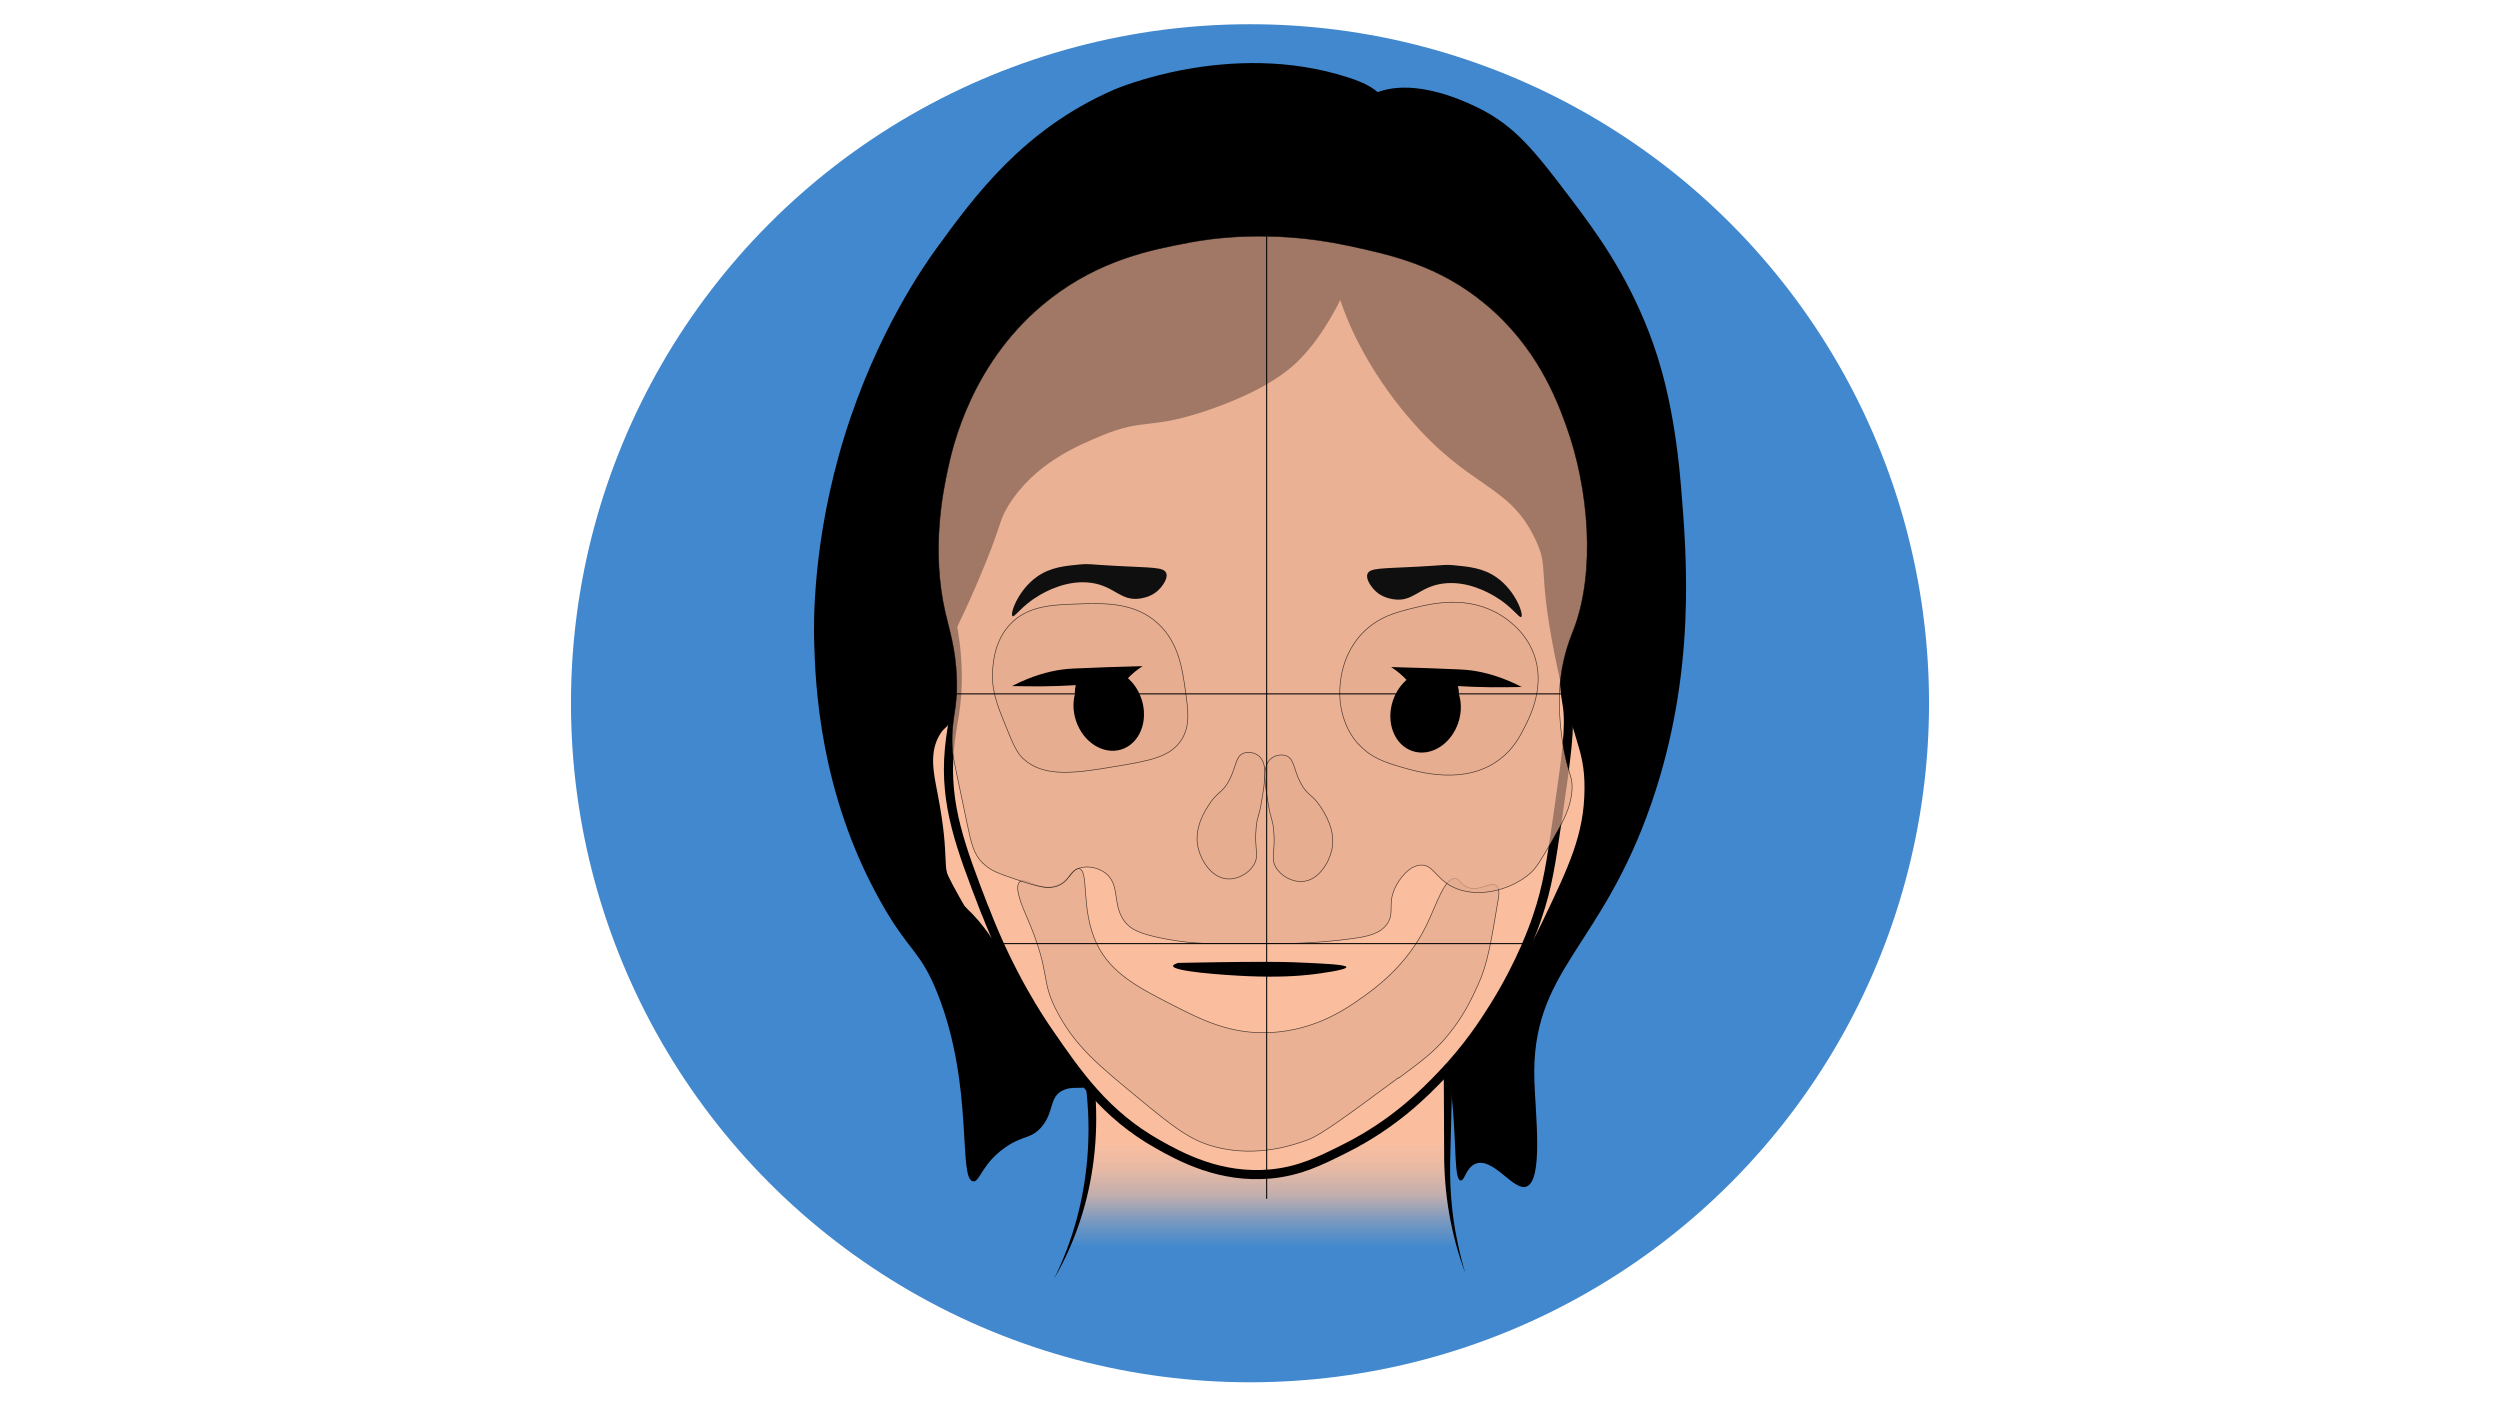 <?xml version="1.0" encoding="UTF-8"?>
<svg xmlns="http://www.w3.org/2000/svg" version="1.1" xmlns:xlink="http://www.w3.org/1999/xlink" viewBox="0 0 1920 1080">
  <defs>
    <style>
      .cls-1 {
        fill: #4188ce;
      }

      .cls-2 {
        fill: none;
        stroke-width: .8px;
      }

      .cls-2, .cls-3, .cls-4 {
        stroke: #000;
        stroke-miterlimit: 10;
      }

      .cls-3 {
        fill: #fabe9f;
        stroke-width: 7px;
      }

      .cls-5 {
        fill: #0f0f0f;
      }

      .cls-4 {
        fill: #e5ab91;
        opacity: .7;
        stroke-width: .5px;
      }

      .cls-6 {
        fill: url(#linear-gradient);
      }
    </style>
    <linearGradient id="linear-gradient" x1="967.4" y1="877.4" x2="967.4" y2="978.3" gradientUnits="userSpaceOnUse">
      <stop offset="0" stop-color="#fabe9f"/>
      <stop offset="0" stop-color="#fabe9f" stop-opacity="1"/>
      <stop offset=".2" stop-color="#fabe9f" stop-opacity=".9"/>
      <stop offset=".3" stop-color="#fabe9f" stop-opacity=".8"/>
      <stop offset=".4" stop-color="#fabe9f" stop-opacity=".7"/>
      <stop offset=".5" stop-color="#fabe9f" stop-opacity=".5"/>
      <stop offset=".6" stop-color="#fabe9f" stop-opacity=".3"/>
      <stop offset=".8" stop-color="#fabe9f" stop-opacity="0"/>
      <stop offset=".8" stop-color="#fabe9f" stop-opacity="0"/>
    </linearGradient>
  </defs>
  <!-- Generator: Adobe Illustrator 28.7.1, SVG Export Plug-In . SVG Version: 1.2.0 Build 142)  -->
  <g>
    <g id="_x38_">
      <circle class="cls-1" cx="960" cy="540.1" r="521.5"/>
      <g>
        <path class="cls-3" d="M1153,737.6c14.2,6.3,37.5-18.2,46.2-27.3,32.1-33.8,35.4-76,36.6-94,1.7-27.7-1.3-79.3-18.9-83.2-21.8-4.7-52.4,67-53.8,70.3-22.4,53.3-30.9,124.9-10,134.2Z"/>
        <path class="cls-3" d="M740.6,702.7c-10.5-18.5-15.7-27.8-17.3-32.9-4.1-13.3-.4-14.8-3.2-34.5-3.1-21.8-8-22.9-9.6-37.8-2.8-26.1,9-53.7,16.9-53.4,5.8.2,9,15.6,13.7,34.1,23.9,95.3,51.4,139,38.2,147.8-6.5,4.3-20.3-1.5-27.7-7.6-3.3-2.8-5.1-5.4-10.8-15.7Z"/>
        <g>
          <path class="cls-6" d="M809.6,981.9c7.1-13.3,14-29.2,19.3-47.4,17.3-59.4,8.5-111.8.8-141.4,94.3-1.1,188.5-2.1,282.8-3.2-.3,25.7-.6,54.3-.8,71.5-.4,34.2-.6,46.2,1.6,63.5,2.9,22.7,8,41,12.1,53"/>
          <path d="M809.6,981.9c28.8-58,33.6-125.7,16.4-187.8,0,0-1.3-4.7-1.3-4.7,37.7-.8,108.6-1.9,146.3-2.4,37.2-.4,108.1-.9,145.4-.9-.6,25.5-1.8,73.1-2.5,98.6-.9,23.6.6,47.2,5.7,70.3,1.6,7.7,3.5,15.4,5.8,22.9-11.2-29.7-16.5-61.5-16.3-93.3,0-26.5-.5-68-.3-94.8,0,0,3.8,3.8,3.8,3.8-88.6,1.9-194.2,3.1-282.8,3.2,0,0,3.7-4.8,3.7-4.8,16.1,63.8,9.5,132.5-23.8,189.8h0Z"/>
        </g>
        <path class="cls-3" d="M756.5,699.1c19.3,50.2,42.3,84.2,48.2,92.8,23.1,33.6,44.2,64.1,84.4,86.8,17.6,9.9,47.9,26.5,86.8,22.9,22-2.1,37.4-9.7,56.6-19.3,38.5-19.1,62.2-43.6,74.7-56.6,20.7-21.6,33-41,39.8-51.8,21.4-34,31.4-63,33.7-69.9,8-23.6,10.5-41.5,15.7-77.1,6.6-45.9,9.9-68.8,7.2-85.6-1.2-7.5-4-21.3,0-38.6,3.4-14.7,10-24.4,12.1-27.7,19.2-31.1,11.7-104.1-15.3-160.7-9-18.8-27.7-57.1-69.9-86.8-38.9-27.4-76.5-32.4-113.3-37.4-42.4-5.7-99.1-13.3-162.7,14.5-20.2,8.8-83.1,36.3-114.5,102.4-19.4,40.8-26.6,96.4-15.7,143.4,3.5,14.9,10.1,34.5,10.8,65.1.7,28.1-4.1,38.8-6,60.3-3.8,42.5,8.7,75,27.3,123.3Z"/>
        <path d="M1081.1,319.8c-30.6-36.3-43.9-68.8-46.6-75.5-27.2-66.8-14.4-114.8-10.4-127.8,5-16.2,9.6-30.6,23.3-40.2,30.6-21.4,77.5,1.5,87.6,6.4,28.8,14.1,43.9,33.6,71.1,69.5,19,25.1,42.5,56.7,60.7,104,7.2,18.9,18.9,54.2,24.1,116.1,4.6,55,12,144.2-22.5,244.3-39,113.1-92.8,127.8-90,213.7.8,25,7.1,77-6.4,81.1-9.9,3-25.2-22.7-38.6-17.7-7.6,2.9-8.5,13.4-11.7,12.9-4.7-.8-3.3-24.1-6-56.2-1.1-13-2.6-23.7-3.6-30.5,36.2-43.1,58.8-83.4,72.7-112.5,20.2-42.3,31.8-66.5,32.1-101.2.3-33.2-10-37.4-23.3-105.3-12.8-65.4-3.8-64.4-14.5-86.8-20.7-43.5-50.2-37.7-98-94.4Z"/>
        <path d="M815.4,837.9c8.4-4.8,17.2-.3,19.3-4.3,1.3-2.4-.4-7.1-10.2-16.6,0,0-2.7-2.9-31.6-41.8-17.7-23.8-11.8-26.2-30.5-53.6-18.1-26.5-22-21.8-30.5-38.6-10-19.6-1.4-19.5-11.8-73.4-3-15.6-6.9-32,2.1-46.1,2.9-4.6,3.9-3.7,7-8,12.7-17.8,0-37.5,3.2-64.5,1.1-9,2.5-7,17.7-42.3,20.1-46.7,16.2-46.9,24.1-60,19.8-32.5,53.3-46.4,71.8-54.1,33.9-14.1,36.8-3.8,84.1-20.4,45-15.8,62.2-32,69-39.1,12.1-12.6,20.1-26.3,24.1-33.2,5.6-9.7,12.5-23.4,19.3-45,21.7-68.7,32.9-103.2,21.4-119.7-6.3-9-15.5-13.5-28.4-17.7-91.3-29.6-180.5,9.6-180.5,9.6-69.4,30.5-106.4,81.3-136.1,122.1-8,11.1-45.5,63.6-70.3,143.7-24.9,80.3-23.7,145.2-23.3,158.3.9,32.1,4,115.1,50.6,198.5,22.1,39.7,30.7,37.5,44.2,71.5,28.2,71.2,15.4,142.6,27.3,144.1,5.2.6,6.3-13,24.1-25.7,14-10,20.2-6.5,28.4-16.1,9.7-11.4,5.8-22.1,15.5-27.7Z"/>
        <path class="cls-4" d="M1074.2,828c19.7-14.5,28.4-21.4,38-33.2,11.8-14.4,17.8-27.2,23-38.6,7.1-15.3,9.9-32.2,15.5-65.9.4-2.4,1.3-7.9-1.6-10.2-4.3-3.4-12.1,4.6-21.4,1.6-6.1-2-6.4-6.7-10.2-7-8.1-.7-14.5,20.6-22,35.9-15.2,31.3-39.8,48.8-50.4,56.2-10.3,7.3-34.7,24.6-69.6,26.2-30.6,1.5-52.9-9.9-74.5-20.9-26.6-13.6-48-24.5-58.9-47.7-12.4-26.3-5.4-55.8-13.4-57.3-5-.9-7.5,10.8-19.1,13.7-12.5,3.1-22-7.2-26.4-3.6-4.8,4,2.3,19.8,4.8,25.7,20.8,47.7,9.5,48.2,25.2,76.6,13.8,24.9,30.2,38.4,61.6,64.3,25.8,21.2,38.7,31.8,58.4,37,32.1,8.4,59.9-1.3,71.2-5.4,9.9-3.6,29.8-18.3,69.6-47.7Z"/>
        <path class="cls-4" d="M754.8,662.8c5.9,6,12.4,8.1,25.3,12.5,16.1,5.4,26.1,8.7,34.5,4,7.2-3.9,6.5-9.9,14.1-12.5,6.4-2.2,14.6-.5,20.1,3.6,12.1,9.1,4.9,24.8,15.3,37.8,4.2,5.2,10.4,9,30.9,12.9,26,4.9,40,3.4,76.7,3.6,11.1,0,36.7.4,67.9-4,10-1.4,20.8-3.4,26.1-11.7,5.3-8.2,0-14.9,5.6-26.9,3.2-6.9,10.6-17.1,19.7-17.7,9.5-.6,11.5,9.9,24.1,16.5,18.4,9.5,44.7,3.3,60.1-10.2,5-4.4,8.9-11.2,16.6-24.6,8.8-15.4,14.6-25.8,15.5-39.1.7-10.1-2.2-10.9-5.9-29.5-1.4-7.1-5.9-31.7-2.7-57.3,2.3-18.3,7.6-30.7,10.2-37.5,16.5-43.8,11.6-107.4-6.2-156.3-7.3-20.1-22.5-60.2-61.9-92.9-36-30-73.2-38-106.1-45-60.4-12.9-108.2-4.8-122.1-2.1-27.9,5.3-67.6,12.9-106.6,43.4-60.3,47.1-74.7,114.5-78.3,131.4-3.2,15.1-13,60.8-1.6,109.8,3,13.1,7.7,26.8,8.6,49.3,1,26.9-4.8,29.7-3.2,56.8.2,3.1,3.9,20.8,11.4,56.2,3.1,14.8,4.9,22.6,11.8,29.6Z"/>
        <path class="cls-4" d="M785.9,582.8c-5.3-5-8.2-12.1-13.9-26.2-6-14.8-11-27.1-9.6-42.9.5-6.1,1.8-22,13.4-34.3,13.3-14.1,32.1-14.9,50.4-15.5,21.3-.8,45.1-1.7,63.2,15,15.7,14.5,18.6,34.5,20.9,50.9,2.2,15.6,3.9,27.4-2.7,38-8.4,13.7-24.9,16.5-51.4,20.9-28.7,4.8-54.2,9-70.2-5.9Z"/>
        <path class="cls-4" d="M1043.1,571.4c-10.8-12.1-12.9-25.8-13.7-31.3-.4-2.8-3.9-32.1,16.9-53.8,12.1-12.6,26-16.1,39-19.3,13.6-3.4,42-10.4,67.5,5.6,4.6,2.9,18.2,11.8,24.9,28.9,9.7,24.9-2.6,48.7-6.8,57-3.5,6.9-8.4,16.5-18.9,24.5-26.6,20.5-62.3,10.1-76.3,6-11.2-3.3-22.8-6.8-32.5-17.7Z"/>
        <path class="cls-4" d="M963.2,663.8c4.1-7.5-.2-12.3,1.6-28.9.9-8.5,2.1-7.4,4-18.9,2.7-16.2,5-29.6-2-35.4-3.2-2.7-8.3-3.6-12.1-2-6,2.6-5.1,10.2-10.8,20.9-5.2,9.7-8.6,8.2-14.9,17.7-3.3,5-12.5,18.8-8.8,34.1,2.2,9.2,9.9,22.9,22.5,23.7,8.1.5,16.7-4.4,20.5-11.2Z"/>
        <path class="cls-4" d="M979.7,665.8c-4.1-7.5.2-12.3-1.6-28.9-.9-8.5-2.1-7.4-4-18.9-2.7-16.2-5-29.6,2-35.4,3.2-2.7,8.3-3.6,12.1-2,6,2.6,5.1,10.2,10.8,20.9,5.2,9.7,8.6,8.2,14.9,17.7,3.3,5,12.5,18.8,8.8,34.1-2.2,9.2-9.9,22.9-22.5,23.7-8.1.5-16.7-4.4-20.5-11.2Z"/>
        <ellipse cx="1094.6" cy="546.2" rx="31.9" ry="26.5" transform="translate(234.1 1415.8) rotate(-71.8)"/>
        <path d="M1168.7,527.6c-15.7-8.1-28.8-11.3-37.9-12.6-4.9-.7-9-1-35.2-1.9-11.1-.4-20.4-.6-27.2-.8,9.9,6.4,15.1,13.3,18.1,18.4,5.2,8.9,5.2,15.4,11.1,18.6,5,2.8,11.5,1.6,15.9-1.7,5.8-4.3,8.3-12.6,6.2-20.7,8.2.5,16.6.8,25.4.9,8.2,0,16.1,0,23.7-.2Z"/>
        <path class="cls-5" d="M1168.3,473.8c2.1-1.6-4.1-19.8-18.7-30.2-10.5-7.5-21.9-8.4-33.1-9.5-6.6-.7-6.9,0-27.6,1.1-27.8,1.5-36.9.8-38.7,5.6-1.5,4.1,3.1,9.7,4.5,11.4,5.2,6.2,12.4,7.5,15.2,8,15.3,2.5,19.5-9.2,37.5-11.9,19.2-2.9,36.2,7.1,40.8,9.8,13.2,7.8,18.6,17,20.1,15.7Z"/>
        <ellipse cx="851.4" cy="545.6" rx="26.5" ry="31.9" transform="translate(-127.7 292.8) rotate(-18.2)"/>
        <path d="M777.2,526.9c15.7-8.1,28.8-11.3,37.9-12.6,4.9-.7,9-1,35.2-1.9,11.1-.4,20.4-.6,27.2-.8-9.9,6.4-15.1,13.3-18.1,18.4-5.2,8.9-5.2,15.4-11.1,18.6-5,2.8-11.5,1.6-15.9-1.7-5.8-4.3-8.3-12.6-6.2-20.7-8.2.5-16.6.8-25.4.9-8.2,0-16.1,0-23.7-.2Z"/>
        <path class="cls-5" d="M777.6,473.2c-2.1-1.6,4.1-19.8,18.7-30.2,10.5-7.5,21.9-8.4,33.1-9.5,6.6-.7,6.9,0,27.6,1.1,27.8,1.5,36.9.8,38.7,5.6,1.5,4.1-3.1,9.7-4.5,11.4-5.2,6.2-12.4,7.5-15.2,8-15.3,2.5-19.5-9.2-37.5-11.9-19.2-2.9-36.2,7.1-40.8,9.8-13.2,7.8-18.6,17-20.1,15.7Z"/>
        <line class="cls-2" x1="972.8" y1="137.4" x2="972.8" y2="920.7"/>
        <line class="cls-2" x1="696.2" y1="532.9" x2="1236.2" y2="532.9"/>
        <line class="cls-2" x1="742" y1="724.7" x2="1188.7" y2="724.7"/>
        <path d="M1034,742.7c.5,2.3-22.6,5.2-24.9,5.5-13.2,1.6-28.6,2.4-50.7,1.5-20.5-.9-57.3-3.7-57.5-7.8,0-1,2.2-1.9,4.1-2.4h0c43.5-.9,66.7-.8,66.7-.8,6.9,0,17.3,0,30.7.7,15,.7,31.2,1.4,31.6,3.3Z"/>
      </g>
    </g>
  </g>
</svg>
